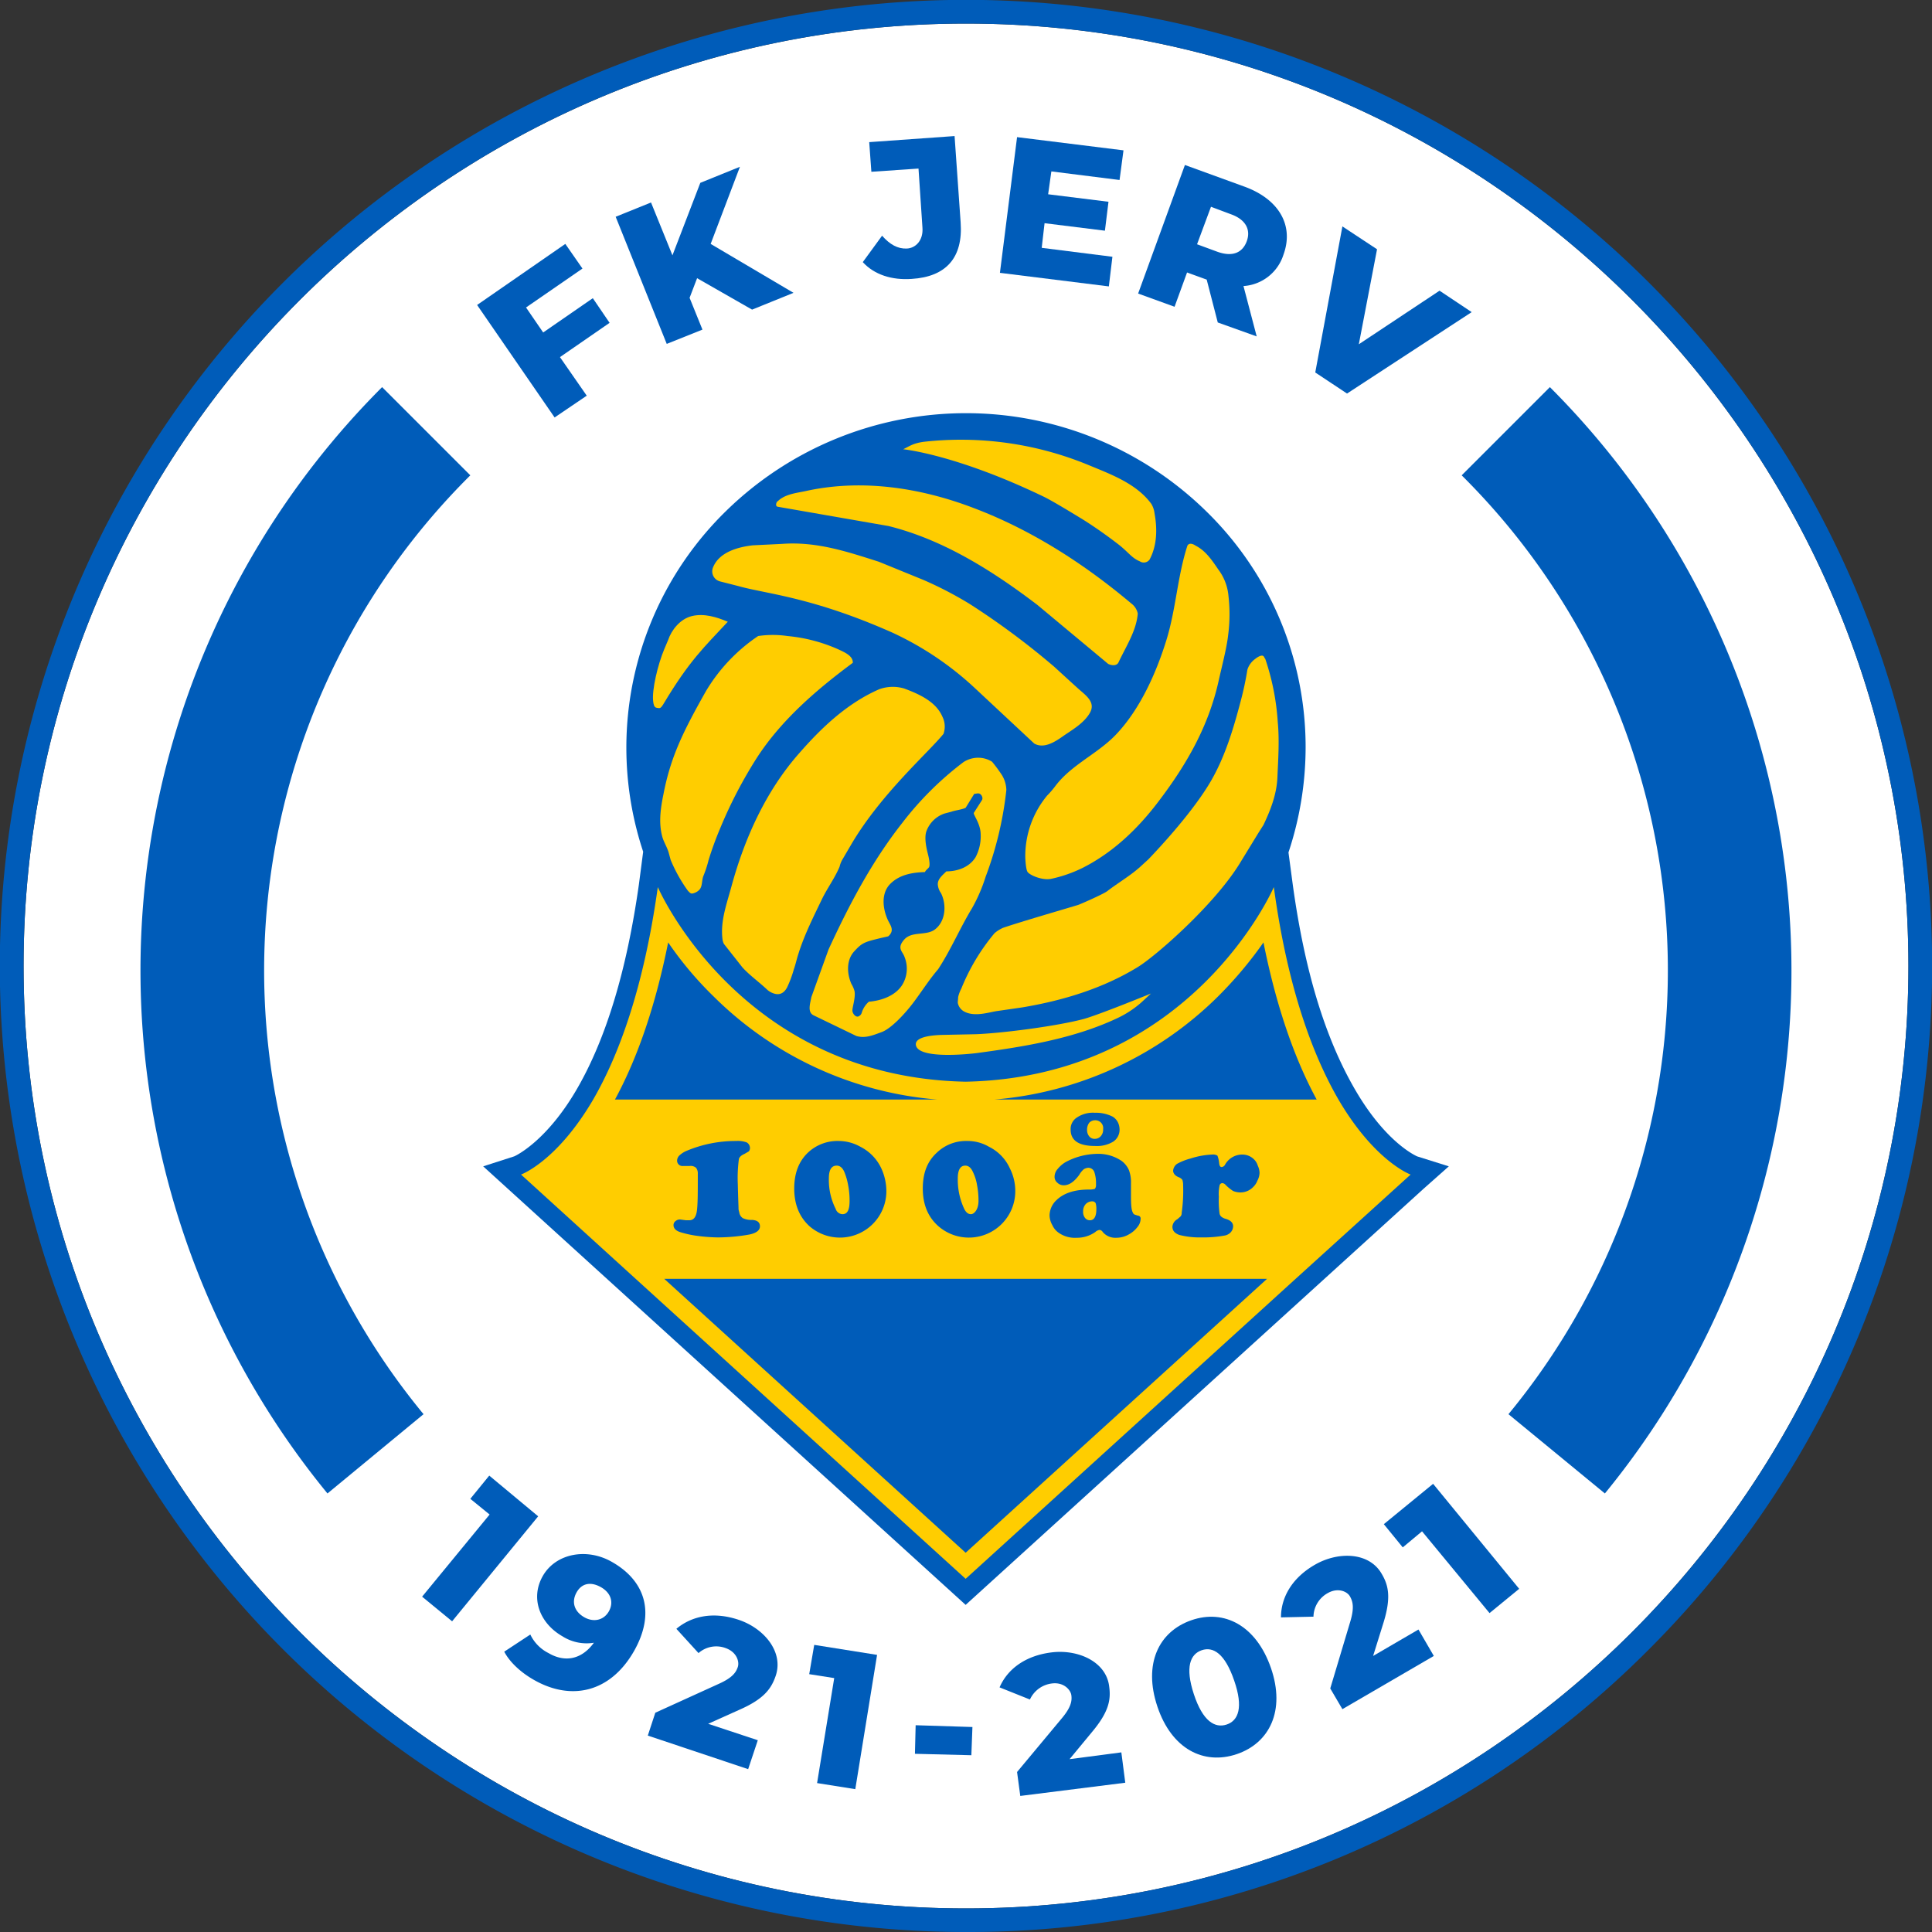 <svg xmlns="http://www.w3.org/2000/svg" width="541" height="541" viewBox="0 0 541 541">
  <rect x="0" y="0" width="541" height="541" fill="#333333" stroke="none"/>
  <defs>
    <style>
      .cls-1 {
        fill: #fff;
      }

      .cls-2 {
        fill: #005cb9;
      }

      .cls-3, .cls-4 {
        fill: #ffcd00;
      }

      .cls-4 {
        fill-rule: evenodd;
      }
    </style>
  </defs>
  <g id="Layer_2" data-name="Layer 2">
    <g id="logo">
      <g>
        <path class="cls-1" d="M270.5,6.6C125,6.6,6.6,125,6.6,270.5S125,534.4,270.5,534.4,534.4,416,534.4,270.5,416,6.6,270.5,6.6Z"/>
        <path class="cls-2" d="M270.5,541A270.5,270.5,0,0,1,79.2,79.2,270.5,270.5,0,0,1,461.8,461.8,268.7,268.7,0,0,1,270.5,541Zm0-534.4C125,6.6,6.6,125,6.6,270.5S125,534.4,270.5,534.4,534.4,416,534.4,270.5,416,6.6,270.5,6.6Z"/>
        <g>
          <g>
            <path class="cls-2" d="M396.8,323.8c-.6-.3-8.8-4-17.3-18.6s-14.2-33.5-17.5-57.5l-1.2-9a93.5,93.5,0,0,0,4.8-29.5,92.2,92.2,0,0,0-27.9-66.1,96.1,96.1,0,0,0-134.4,0,92.6,92.6,0,0,0-23.2,95.4l-1.2,9.2c-3.4,24-9.2,43.3-17.5,57.5s-16.7,18.3-17.4,18.6l-8.7,2.8L270.4,449.4,398.6,332.9l7.1-6.3Z"/>
            <path class="cls-3" d="M374.8,307.9c-7-12.1-14.2-30.8-18.1-59.5,0,0-22.9,53.2-86.3,54.5-63.3-1.3-86.2-54.5-86.2-54.5-4,28.7-11.1,47.4-18.1,59.5-10.2,17.4-20.2,21-20.2,21L178,358.1l92.4,84,92.4-84L395,328.9S385,325.3,374.8,307.9ZM341.1,279a111.8,111.8,0,0,0,12.7-15.1c3.9,19.5,9.3,33.7,14.9,44H278.4A100.7,100.7,0,0,0,341.1,279Zm-154-15.1A98.8,98.8,0,0,0,199.8,279a100.4,100.4,0,0,0,62.7,28.9H172.2C177.8,297.6,183.2,283.4,187.1,263.9Zm83.3,170.9L186,358.1H354.8Z"/>
            <g>
              <path class="cls-4" d="M273.3,289.6l-9.7.2c-2.9.1-7.7.6-7.1,3,1.1,4.1,16.9,2.1,16.9,2.1,13.3-1.8,27.3-4,39.7-9.9a28.2,28.2,0,0,0,6.5-4.3l2.7-2.5s-13.9,5.7-18.7,7.1C296.2,287.3,280.9,289.3,273.3,289.6Z"/>
              <path class="cls-4" d="M272.2,254.3a45.9,45.9,0,0,0,3.8-8.8,98.9,98.9,0,0,0,5.8-24.3,8.5,8.5,0,0,0-1.2-4.1,42.5,42.5,0,0,0-2.8-3.8,7.3,7.3,0,0,0-5.2-1,7.5,7.5,0,0,0-2.8,1.1,89.9,89.9,0,0,0-17.2,17.1c-8.5,10.8-14.9,23-20.6,35.4l-4.8,13.3c-.3,1.7-1.2,4.2.6,5.1l12,5.8c2.4.7,4.4-.1,7.1-1.1s6.7-5.3,9.2-8.7,4.2-6.1,6.6-8.9C266.3,265.9,268.8,259.9,272.2,254.3ZM262,260.1c-2.4,2.1-6.6.5-8.8,3s-.4,3.3.1,4.9a8.7,8.7,0,0,1-.6,7.7c-1.9,3.1-5.8,4.5-9.4,4.8a6.7,6.7,0,0,0-2,3.1,1.5,1.5,0,0,1-.7.9c-.8.6-1.8-.5-1.9-1.4s.9-3.6.6-5.5a7.8,7.8,0,0,0-.9-2.1c-1.3-3-1.4-6.7.8-9.1s2.8-2.6,7.3-3.7l2.2-.5a2.7,2.7,0,0,0,.9-1.2c.4-1.1-.4-2.2-.9-3.2-1.6-3.4-2-7.7.6-10.3s6.2-3.2,9.7-3.3c.2-.5.7-.8,1.1-1.3s.1-2.3-.2-3.5-1.2-4.5-.5-6.6a8.2,8.2,0,0,1,5.1-5l1.9-.5c1.1-.4,3-.6,4-1.1l2.4-3.9c.5,0,1.1-.3,1.6,0s.9,1.1.6,1.7l-2.3,3.6c-.3.4,1.8,2.9,1.9,5.8a12.6,12.6,0,0,1-1.4,6.6c-1.7,2.8-5,4-8.2,4-1.1,1.1-2.4,2.1-2.4,3.6a4.8,4.8,0,0,0,.9,2.5C265.1,253.3,264.8,257.8,262,260.1Z"/>
              <path class="cls-4" d="M357.8,202.2a68.6,68.6,0,0,0-3.5-17.7c-.3-.3-.3-.8-.8-.9s-1.4.4-2,.9a5.9,5.9,0,0,0-2.2,3,87.9,87.9,0,0,1-1.9,8.9c-2,7.6-4.3,15.3-8.2,22.1s-11.1,15.3-17.6,22.1l-2.4,2.2c-2.8,2.5-6.1,4.4-9.1,6.7-.8.7-7.1,3.5-8.2,3.9-5.3,1.6-16,4.7-21,6.4a9.7,9.7,0,0,0-2.4,1.5,57.6,57.6,0,0,0-9.3,15.5,9.9,9.9,0,0,0-.9,2.4c0,.4-.1,1.2-.1,1.6a3.5,3.5,0,0,0,1.7,2.4c3,1.7,7.1.2,9.4-.1l6.9-1c11.4-1.9,22.6-5.3,32.4-11.3,5.2-3.2,21.5-17.5,28.6-29.1l5.2-8.5,1.4-2.2c2-4.2,3.7-8.6,3.9-13.3S358.3,207.4,357.8,202.2Z"/>
              <path class="cls-4" d="M235.1,242.7a7.3,7.3,0,0,1,.9-2.2l2.4-4.1c8.3-14.1,21.5-25.6,25.8-30.9a6.2,6.2,0,0,0-.3-4.8c-1.8-4.2-6.4-6.3-10.7-7.9a11.2,11.2,0,0,0-7,.2c-8.9,3.9-16,10.6-22.3,17.8-9.4,10.6-15.4,23.9-19.1,37.5-1.3,4.8-3.1,9.6-2.5,14.6a4.3,4.3,0,0,0,.4,1.4l5.2,6.6c2.1,2.3,4.7,4.1,7,6.3a5.2,5.2,0,0,0,1.8,1c1.5.5,2.8,0,3.7-1.7a31.3,31.3,0,0,0,1.9-5.1c.5-1.4.8-2.9,1.3-4.4,1.7-5.4,4.3-10.5,6.7-15.5C231.8,248.5,233.8,245.8,235.1,242.7Z"/>
              <path class="cls-4" d="M238.8,185.6c.1-1.9-2.2-2.9-3.9-3.7a45.1,45.1,0,0,0-14.4-3.8,28.2,28.2,0,0,0-8.2,0,48.6,48.6,0,0,0-14.6,15.4c-6.5,11.5-9.9,18.5-11.9,28.8-.8,3.9-1.4,7.9-.4,11.8.4,1.6,1.3,2.9,1.8,4.5l.6,2.2a42.8,42.8,0,0,0,4.8,8.6c.3.3.6.7,1,.8s1.9-.4,2.5-1.4.4-2.4.9-3.6a30.9,30.9,0,0,0,1.4-4.3,92.5,92.5,0,0,1,3.2-8.8,126.5,126.5,0,0,1,10.4-20C218.9,201.5,228.7,193.1,238.8,185.6Z"/>
              <path class="cls-4" d="M295.6,220a26,26,0,0,1-2.4,2.8,26.6,26.6,0,0,0-6.1,17.3s.1,3.1.6,4,4.1,2.5,6.6,2a37.7,37.7,0,0,0,8.9-3.1c8.5-4.3,15.5-11,21.3-18.7,7.9-10.4,14-21.1,16.8-33.9.8-3.6,2.2-8.9,2.6-12.5a45,45,0,0,0,.1-11,14.4,14.4,0,0,0-2.9-7.5c-1.7-2.5-3.5-5.2-6.3-6.6-.7-.5-1.8-.9-2.3,0-2.8,8.6-3.2,17.8-5.9,26.5s-7.2,19.2-14.2,26.5C307.3,211.1,300.1,214.1,295.6,220Z"/>
              <path class="cls-4" d="M201.6,162.8l5.1,1.3c7.7,2.2,20.6,3,43.3,13.1a87.8,87.8,0,0,1,23,15.5l16.6,15.5c2.6,1.5,5.6-.3,8-2s5.9-3.6,7.6-6.6-1.2-4.9-3.2-6.7-4.5-4.1-6.8-6.2a213.8,213.8,0,0,0-23.7-17.6,105.1,105.1,0,0,0-12.9-6.7l-12.5-5.1c-9.1-2.9-17.5-5.7-27.1-5l-8.2.4c-4.4.5-9.4,2-11.1,6.1A2.9,2.9,0,0,0,201.6,162.8Z"/>
              <path class="cls-4" d="M185.8,197.1c7.3-12.2,11.4-15.9,18-23-3.1-1.3-6.6-2.4-10-1.6s-5.8,4-6.7,6.7l-1.1,2.6c-1.8,4.3-3.5,11.4-3.1,14.6.1.7.2,1.7,1,1.8S184.9,198.6,185.8,197.1Z"/>
              <path class="cls-4" d="M217.8,141.9l31,5.4c15.3,3.8,29.1,12.5,41.7,22.1l19.8,16.5c1,.5,2.4.6,2.9-.4,2.1-4.5,5-8.8,5.4-13.7a4.7,4.7,0,0,0-1.8-2.8c-13.3-11.2-28.1-20.7-44.3-26.8-14.7-5.6-30.9-8.1-46.4-4.8-2.6.6-5.6.8-7.8,2.5l-.7.6C217.3,140.9,217.1,141.8,217.8,141.9Z"/>
              <path class="cls-4" d="M303.6,145.7c3.3,2.1,6.4,4.3,9.4,6.6s3.8,3.9,6.2,4.9a2,2,0,0,0,2.7-.5c2.1-3.9,2.2-8.6,1.4-12.9a6.6,6.6,0,0,0-.9-2.7c-4.1-5.6-11.1-8.2-17.4-10.8a93.6,93.6,0,0,0-46.2-6.6c-3.1.4-4,1.2-5.9,2.1,0,0,14.7,1.4,39.4,13.3C295.2,140.5,303.6,145.7,303.6,145.7Z"/>
            </g>
          </g>
          <g>
            <path class="cls-2" d="M190.6,341.5l1.5.2h.9c1.3,0,2-1,2.2-3.1s.2-4.5.2-9.9a2.5,2.5,0,0,0-.5-1.7,2.3,2.3,0,0,0-1.8-.5h-1.8a1.5,1.5,0,0,1-1.7-1.5,2.1,2.1,0,0,1,.7-1.5,6.9,6.9,0,0,1,2.1-1.3,35.4,35.4,0,0,1,13.8-2.7,7.1,7.1,0,0,1,2.9.4,1.8,1.8,0,0,1,.9,1.5,1.5,1.5,0,0,1-.3,1l-1.2.7c-.9.4-1.5.9-1.6,1.5a40.4,40.4,0,0,0-.3,7c.1,4.1.2,6.3.2,6.6a3,3,0,0,0,.2,1.2,2.3,2.3,0,0,0,1,1.7,5.4,5.4,0,0,0,2.6.5c1.5.1,2.2.7,2.2,1.8s-1,1.9-3,2.3a51.4,51.4,0,0,1-8.8.8,47.4,47.4,0,0,1-5.5-.4,28.9,28.9,0,0,1-5.1-1.1c-1.2-.4-1.8-1.1-1.8-1.9a1.4,1.4,0,0,1,.6-1.2A1.8,1.8,0,0,1,190.6,341.5Z"/>
            <path class="cls-2" d="M234.8,319.5a12.4,12.4,0,0,1,6.1,1.6,12.9,12.9,0,0,1,5.9,6.1,15.3,15.3,0,0,1,1.4,6.4,13,13,0,0,1-21.6,9.7q-4.2-3.9-4.2-10.5c0-4.3,1.3-7.6,3.8-10A12,12,0,0,1,234.8,319.5Zm-.5,6.9c-1.5,0-2.2,1.2-2.2,3.6a18,18,0,0,0,1.9,8.5,2.1,2.1,0,0,0,1.9,1.5c1.4,0,2-1.2,2-3.7a22.5,22.5,0,0,0-.4-4.4,17.7,17.7,0,0,0-1.1-3.8C235.9,327,235.2,326.4,234.3,326.4Z"/>
            <path class="cls-2" d="M270.9,319.5a11.7,11.7,0,0,1,6,1.6,12.5,12.5,0,0,1,5.9,6.1,14,14,0,0,1,1.5,6.4,13,13,0,0,1-21.6,9.7c-2.9-2.6-4.3-6.1-4.3-10.5s1.3-7.6,3.9-10A11.8,11.8,0,0,1,270.9,319.5Zm-.6,6.9q-2.1,0-2.1,3.6a19.3,19.3,0,0,0,1.8,8.5c.5,1,1.1,1.5,1.9,1.5s2.1-1.2,2.1-3.7a22.5,22.5,0,0,0-.4-4.4,13.1,13.1,0,0,0-1.2-3.8C271.9,327,271.2,326.4,270.3,326.4Z"/>
            <path class="cls-2" d="M307.3,323.1a11.6,11.6,0,0,1,6.8,2,6.5,6.5,0,0,1,2,2.5,9.7,9.7,0,0,1,.6,3.8v3.5c0,2.3.1,3.9.5,4.6a1,1,0,0,0,.5.6l.9.3a.8.8,0,0,1,.8.9,3.7,3.7,0,0,1-.9,2.3,7.4,7.4,0,0,1-2.3,2,7,7,0,0,1-3.6,1,4.6,4.6,0,0,1-3.8-1.6,1.2,1.2,0,0,0-.9-.6,2.2,2.2,0,0,0-1.2.6,8.9,8.9,0,0,1-5.2,1.6,7.9,7.9,0,0,1-4.9-1.3,5.1,5.1,0,0,1-1.9-2.2,5.7,5.7,0,0,1-.8-2.8,6,6,0,0,1,2-4.3c2-1.9,5-2.9,9-2.9a5.4,5.4,0,0,0,1.7-.2,1.9,1.9,0,0,0,.3-1.3,9.6,9.6,0,0,0-.5-3.5,1.8,1.8,0,0,0-1.7-1.1,2.8,2.8,0,0,0-1.2.4,5.8,5.8,0,0,0-1.3,1.6c-1.4,1.9-2.8,2.9-4.3,2.9a2.5,2.5,0,0,1-1.8-.7,2.1,2.1,0,0,1-.8-1.7,3.3,3.3,0,0,1,.9-2.2,8,8,0,0,1,2.4-2A19.3,19.3,0,0,1,307.3,323.1Zm-.7-11.5a10.3,10.3,0,0,1,5,1.1,4.1,4.1,0,0,1,1.4,1.5,4.6,4.6,0,0,1,.5,2,4,4,0,0,1-1.8,3.5,8.8,8.8,0,0,1-5,1.2c-4.6,0-6.9-1.5-6.9-4.6a3.8,3.8,0,0,1,1.8-3.4A8,8,0,0,1,306.6,311.6Zm-.8,24.8a2.5,2.5,0,0,0-1.8.8,2.9,2.9,0,0,0-.7,2,2.7,2.7,0,0,0,.5,1.8,1.7,1.7,0,0,0,1.4.7c1.2,0,1.8-1.1,1.8-3.1a5.4,5.4,0,0,0-.2-1.7A1.1,1.1,0,0,0,305.8,336.4Zm.8-22.7a2.2,2.2,0,0,0-1.6.7,3.2,3.2,0,0,0-.6,2,2.8,2.8,0,0,0,.6,1.8,1.9,1.9,0,0,0,1.6.7,2.2,2.2,0,0,0,1.6-.7,2.7,2.7,0,0,0,.7-2A2.2,2.2,0,0,0,306.6,313.7Z"/>
            <path class="cls-2" d="M339.4,323.3a2.4,2.4,0,0,1,1.5.3,7.8,7.8,0,0,1,.5,2.2c.1.7.3,1,.7,1a1.2,1.2,0,0,0,.9-.6,5.5,5.5,0,0,1,4.8-2.9,4.6,4.6,0,0,1,3.4,1.4,4,4,0,0,1,1,1.7,4.9,4.9,0,0,1,.5,2,4.9,4.9,0,0,1-.6,2.2,5,5,0,0,1-1.3,1.9,4.9,4.9,0,0,1-3.6,1.4,5.3,5.3,0,0,1-1.9-.4,11.9,11.9,0,0,1-2.1-1.7,1.4,1.4,0,0,0-.9-.5.8.8,0,0,0-.8.7,11.1,11.1,0,0,0-.2,3.1,27.1,27.1,0,0,0,.2,4.7,1.5,1.5,0,0,0,.5.9,3.3,3.3,0,0,0,1.2.6q2.1.6,2.1,2.1a2.6,2.6,0,0,1-.7,1.7,3.1,3.1,0,0,1-1.8.9,32.9,32.9,0,0,1-6.4.5,22.9,22.9,0,0,1-6.2-.7c-1.3-.5-1.9-1.2-1.9-2.3a2.6,2.6,0,0,1,1.4-2.1l.9-.8a1.5,1.5,0,0,0,.3-1,44.3,44.3,0,0,0,.4-7.7,4.9,4.9,0,0,0-.2-1.5,2.2,2.2,0,0,0-.9-.7c-1.1-.4-1.7-1.1-1.7-1.9a2.6,2.6,0,0,1,1.1-1.9,16.5,16.5,0,0,1,3.8-1.5A22.6,22.6,0,0,1,339.4,323.3Z"/>
          </g>
        </g>
        <g>
          <g>
            <path class="cls-2" d="M147.3,86.1l4.8,7L166,83.5l4.7,6.9L156.8,100l7.5,10.8-9,6.1L133.6,85.4l24.7-17.1,4.8,6.9Z"/>
            <path class="cls-2" d="M195.2,77.9l-2.1,5.5,3.6,8.9-10,4L172.4,60.7l9.9-4,6,14.8,7.8-20.3,11.1-4.5L199,68.3,222.2,82l-11.6,4.7Z"/>
            <path class="cls-2" d="M241.6,73.4,247,66c2.2,2.5,4.4,3.7,6.9,3.6s4.7-2.3,4.4-5.9l-1.1-16.5-13.2.9-.6-8.3,23.9-1.7L269,62.3c.7,9.9-4.1,15.2-13.7,15.8C249.7,78.5,244.8,76.9,241.6,73.4Z"/>
            <path class="cls-2" d="M311.5,71.9l-1,8.3L280,76.4l4.8-38,29.8,3.7-1.1,8.3L294.4,48l-.9,6.4,16.9,2.1-1,8.1-16.9-2.1-.8,6.9Z"/>
            <path class="cls-2" d="M337.9,78.3l-5.5-2-3.5,9.6-10.2-3.7,13.1-36,16.5,6c9.8,3.5,14.1,10.9,11.1,19.1a12.6,12.6,0,0,1-11.2,8.8l3.7,14.1L341,90.3ZM344.7,60l-5.6-2.1-3.9,10.5,5.7,2.1c4.2,1.5,7,.3,8.2-2.9S348.9,61.5,344.7,60Z"/>
            <path class="cls-2" d="M412.1,87.4l-34.9,22.8-8.9-5.9,7.6-40.9,9.7,6.4-5.1,26.6,22.6-15Z"/>
          </g>
          <g>
            <path class="cls-2" d="M150.7,424.6,126.6,454l-8.4-6.9,18.9-23-5.4-4.4,5.3-6.5Z"/>
            <path class="cls-2" d="M177.5,462.4c-6.6,11.5-17.5,14-28,8-3.7-2.1-6.8-5-8.3-7.9l7.3-4.8a11.2,11.2,0,0,0,5.1,5.2c4.6,2.7,9.3,1.8,12.7-2.9a12.6,12.6,0,0,1-8.8-1.8c-6.3-3.6-9.1-10.6-5.5-16.9s12.3-8,19.4-3.9C180.7,442.7,183.6,451.7,177.5,462.4Zm-7-11.2c1.4-2.5.6-5.2-2.3-6.8s-5.4-1-6.8,1.6-.6,5.2,2.1,6.8S169.1,453.7,170.5,451.2Z"/>
            <path class="cls-2" d="M212.2,487.3l-2.7,8.1L181.4,486l2.1-6.4,17.8-8.1c3.8-1.7,4.8-3.2,5.3-4.7s-.3-4.2-3.4-5.3a7.5,7.5,0,0,0-7.6,1.4l-6.2-6.8c4.3-3.6,10.4-4.9,17.5-2.5s12.6,9,10.3,15.7c-1.2,3.5-3.2,6.4-10,9.4l-8.9,4Z"/>
            <path class="cls-2" d="M245.6,463.4,239.5,501l-10.7-1.7,4.8-29.4-7-1.1,1.4-8.2Z"/>
            <path class="cls-2" d="M256.4,483.1l15.9.5-.3,7.9-15.8-.4Z"/>
            <path class="cls-2" d="M314,490.7l1.1,8.5-29.4,3.7-.9-6.7,12.5-15c2.7-3.2,2.9-5,2.7-6.5s-2.1-3.7-5.4-3.3a7.8,7.8,0,0,0-6.2,4.5l-8.5-3.4c2.2-5.1,7.2-8.9,14.6-9.8s15.3,2.6,16.1,9.6c.5,3.7-.1,7.1-4.9,12.8l-6.2,7.5Z"/>
            <path class="cls-2" d="M324.1,477.9c-4-11.9.3-21,9.5-24.2s18.2,1.5,22.3,13.4-.4,21-9.6,24.1S328.1,489.8,324.1,477.9Zm21.5-7.3c-2.6-7.6-5.9-9.6-9.1-8.5s-4.7,4.7-2.2,12.3,5.9,9.6,9.2,8.5S348.2,478.1,345.6,470.6Z"/>
            <path class="cls-2" d="M397.2,456.3l4.3,7.4-25.6,14.9-3.4-5.8,5.6-18.7c1.2-4,.7-5.7-.1-7.1s-3.4-2.5-6.2-.9a7.7,7.7,0,0,0-4,6.6l-9.1.2c0-5.6,3.1-11.1,9.6-14.8s15.1-3.5,18.6,2.6c1.9,3.2,2.7,6.6.5,13.7l-2.9,9.3Z"/>
            <path class="cls-2" d="M401.3,415.5l24.1,29.4-8.3,6.8-18.9-22.9-5.4,4.5-5.3-6.5Z"/>
          </g>
          <path class="cls-2" d="M91.7,418.2A231,231,0,0,1,107,108.4l24.7,24.7A195.3,195.3,0,0,0,118.6,396Z"/>
          <path class="cls-2" d="M449.4,418.2l-27-22.2a195.3,195.3,0,0,0-13.1-262.9L434,108.4a231.2,231.2,0,0,1,15.4,309.8Z"/>
        </g>
      </g>
    </g>
  </g>
</svg>
